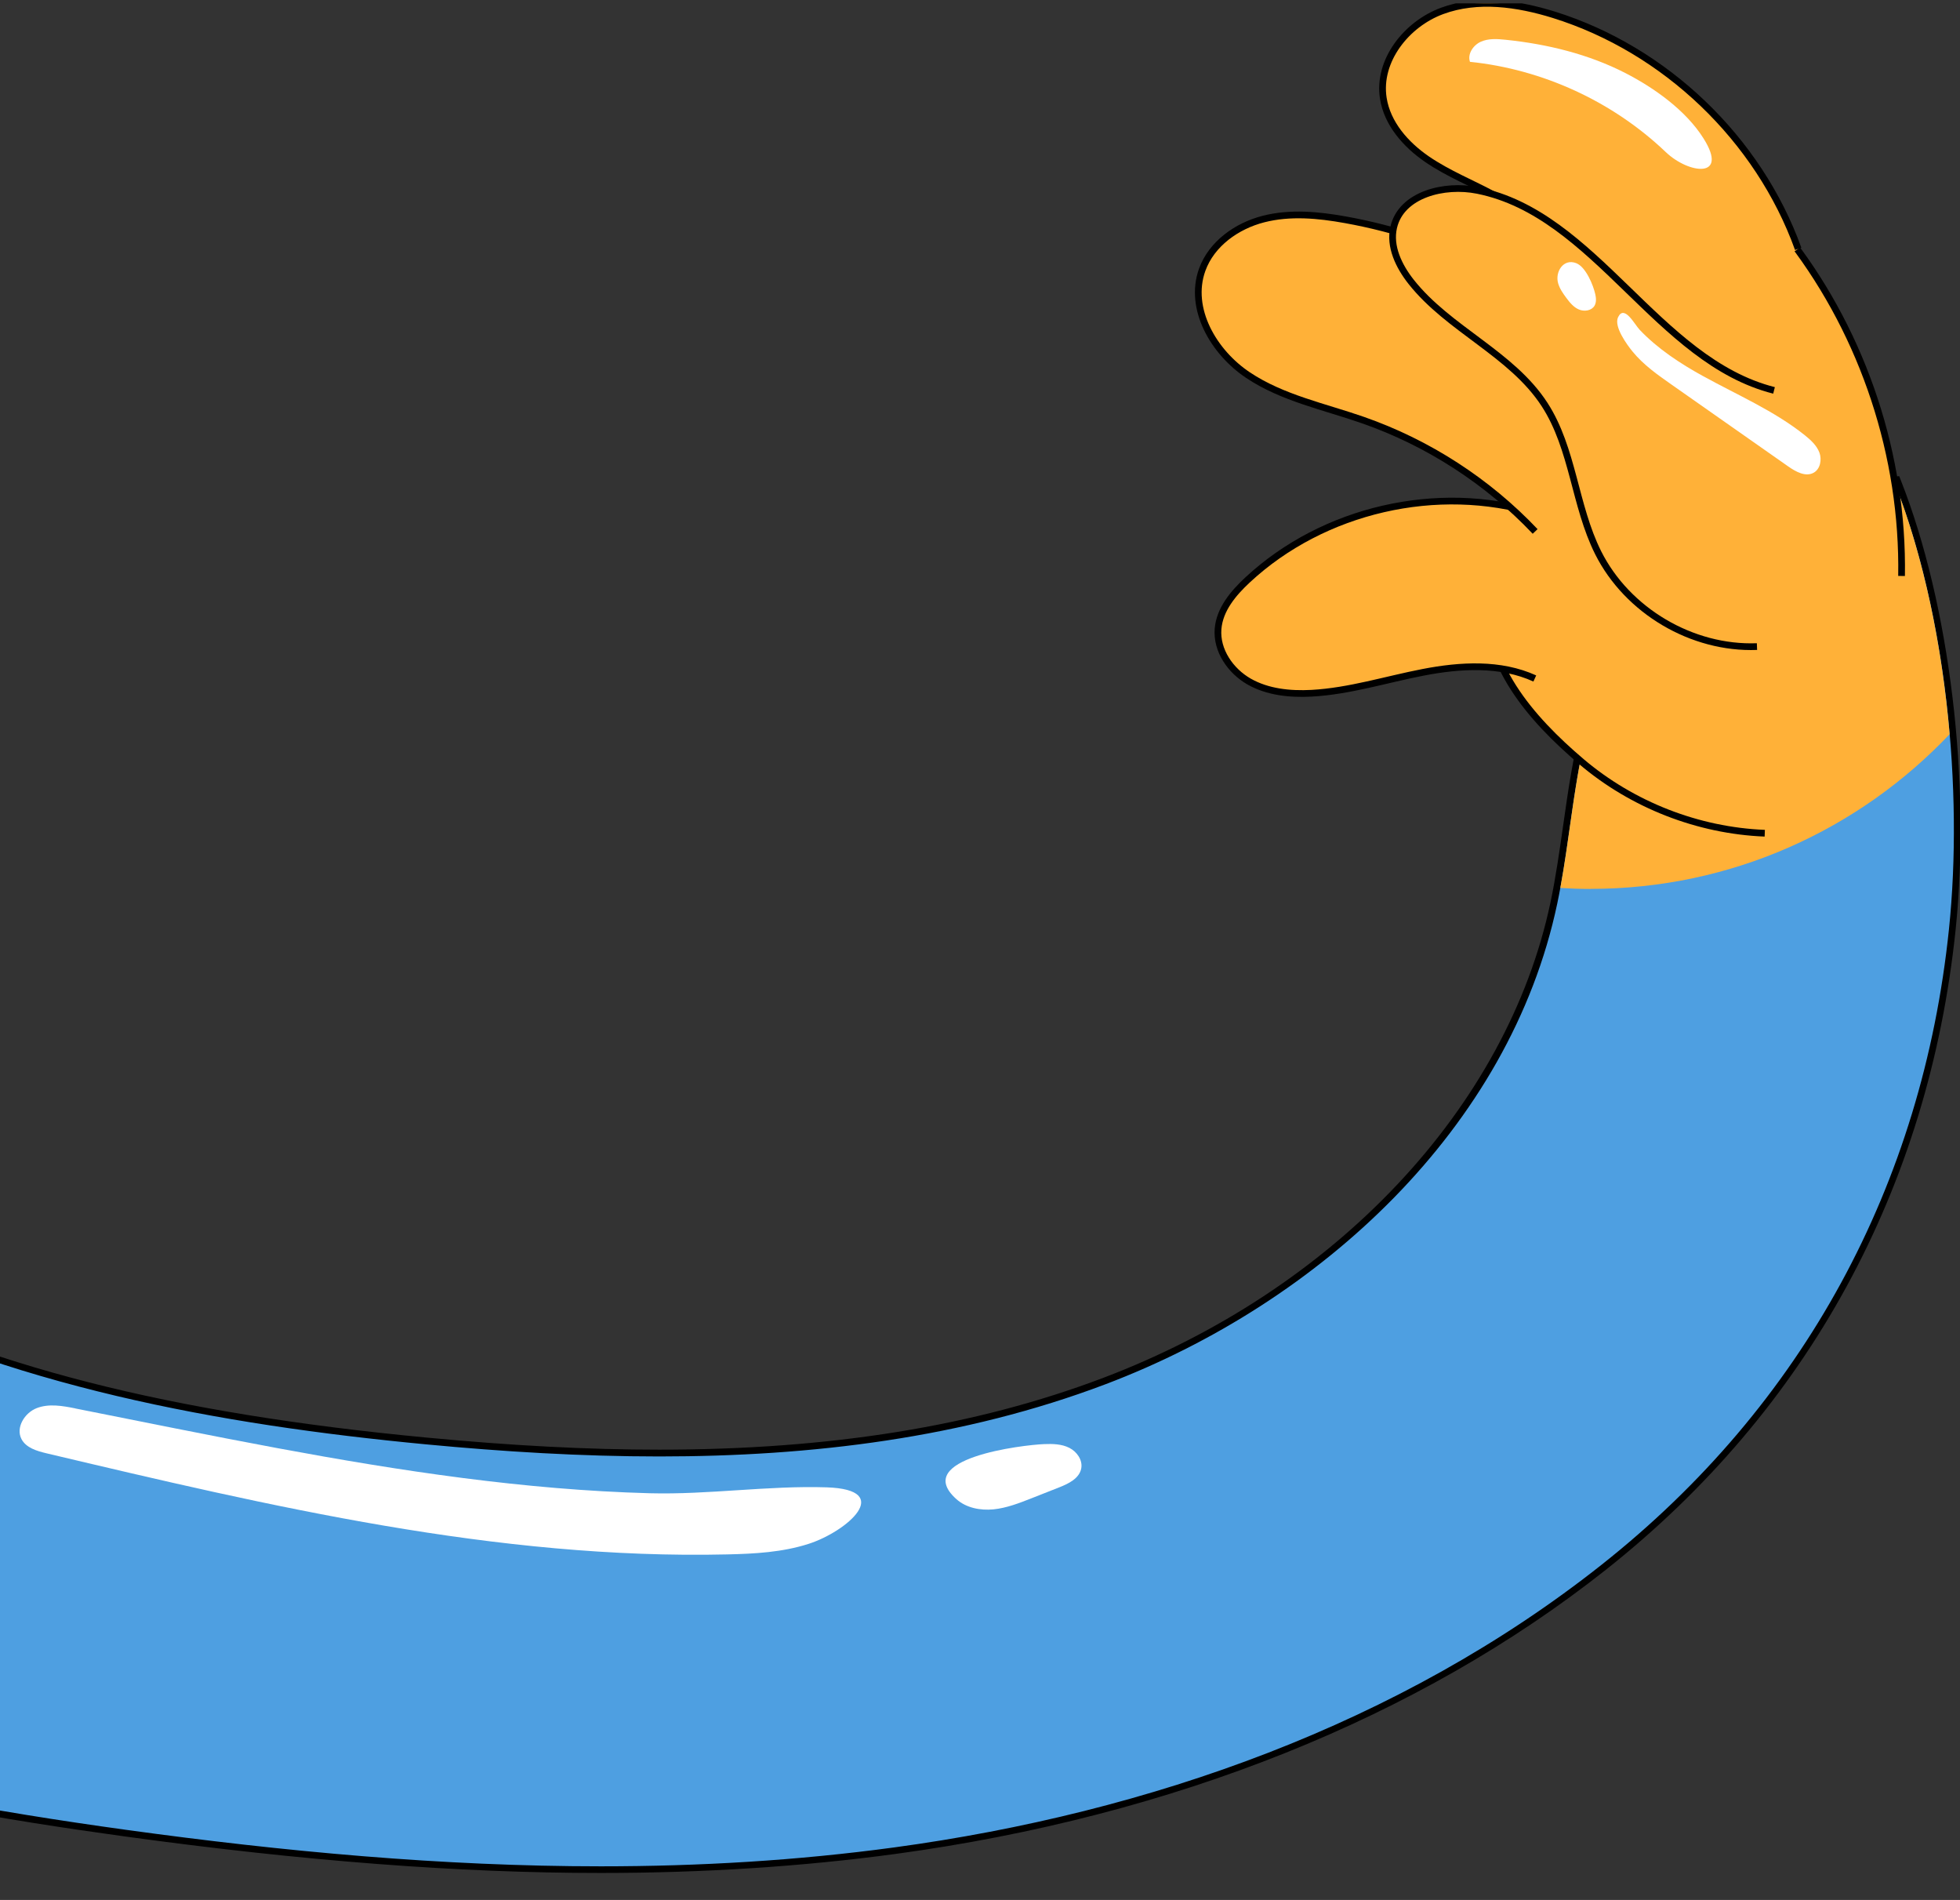 <svg width="292" height="283" viewBox="0 0 292 283" fill="none" xmlns="http://www.w3.org/2000/svg">
<rect x="0" y="0" width="292" height="283" fill="#333333" stroke="none"/>
<g clip-path="url(#clip0_120_3438)">
<path d="M89.504 278.48C104.794 278.48 119.534 277.53 133.314 275.66C174.604 270.05 211.144 255.44 238.964 233.41C268.914 209.69 286.864 176.86 290.854 138.46C293.154 116.37 289.974 90.22 282.774 71.82L282.634 71.46L282.254 71.51C267.394 73.27 251.944 81.91 242.904 93.53C236.414 101.87 234.884 112.64 233.404 123.06C232.864 126.85 232.304 130.77 231.524 134.5C225.034 165.24 199.354 192.53 164.524 205.72C145.474 212.93 123.794 216.44 98.224 216.44C87.664 216.44 76.324 215.85 63.544 214.64C25.105 210.99 -2.536 203.93 -26.076 191.75C-59.446 174.49 -79.276 153.58 -86.706 127.82L-86.796 127.49L-87.136 127.46C-90.436 127.17 -93.826 127.02 -97.216 127.02C-113.616 127.02 -131.106 130.36 -150.706 137.25L-151.026 137.36L-151.046 137.69C-151.996 156.54 -146.746 176.05 -135.856 194.11C-125.736 210.9 -111.326 225.72 -94.166 236.99C-59.336 259.85 -17.576 268.04 18.694 273.04C45.264 276.7 68.424 278.48 89.524 278.48H89.504Z" fill="#4E9FE1"/>
<path d="M282.294 72.01C267.664 73.74 252.324 82.21 243.284 93.84C234.524 105.09 234.944 120.66 231.994 134.61C224.934 168.04 196.634 194.09 164.684 206.19C143.524 214.2 120.934 216.94 98.215 216.94C86.615 216.94 74.984 216.23 63.495 215.14C32.544 212.2 1.304 206.48 -26.316 192.2C-53.925 177.92 -78.576 157.84 -87.195 127.97C-90.546 127.67 -93.895 127.53 -97.236 127.53C-115.376 127.53 -133.326 131.68 -150.556 137.73C-152.546 177.43 -127.136 214.76 -93.895 236.58C-60.656 258.4 -20.625 267.12 18.755 272.55C42.184 275.78 65.874 277.99 89.514 277.99C104.144 277.99 118.744 277.14 133.254 275.17C171.204 270.01 208.634 256.8 238.654 233.03C268.674 209.26 286.394 176.51 290.354 138.42C292.514 117.63 289.934 91.48 282.304 72.02M282.944 70.92L283.224 71.64C290.464 90.1 293.644 116.35 291.344 138.51C287.334 177.05 269.324 210 239.264 233.8C211.374 255.88 174.754 270.53 133.374 276.15C119.574 278.02 104.814 278.98 89.504 278.98C68.385 278.98 45.194 277.2 18.605 273.54C-17.715 268.54 -59.556 260.33 -94.466 237.41C-111.686 226.11 -126.156 211.22 -136.316 194.37C-147.246 176.23 -152.526 156.62 -151.576 137.67L-151.546 137L-150.916 136.78C-131.266 129.88 -113.716 126.53 -97.255 126.52C-93.846 126.52 -90.436 126.67 -87.126 126.96L-86.445 127.02L-86.255 127.68C-78.856 153.3 -59.105 174.11 -25.875 191.3C-2.386 203.45 25.195 210.49 63.565 214.13C76.325 215.34 87.654 215.93 98.195 215.93C123.694 215.93 145.324 212.44 164.314 205.25C198.984 192.12 224.534 164.97 230.994 134.4C231.774 130.69 232.334 126.77 232.874 122.99C234.364 112.5 235.904 101.66 242.474 93.22C251.594 81.51 267.174 72.79 282.154 71.01L282.924 70.92H282.944Z" fill="black"/>
<path d="M236.934 132.41C235.424 132.41 233.934 132.35 232.454 132.26C234.924 118.93 235.014 104.46 243.284 93.83C252.334 82.21 267.674 73.73 282.294 72C286.614 83.03 289.324 96.22 290.454 109.36C277.014 123.54 258.014 132.4 236.934 132.4V132.41Z" fill="#FFB138"/>
<path d="M283.294 85.79C283.584 67.97 277.704 50.11 266.874 35.96C243.034 43.02 224.234 64.03 221.764 88.77C220.774 98.68 228.024 107.01 235.604 113.45C243.194 119.89 252.974 123.71 262.914 124.11" fill="#FFB138"/>
<path d="M283.294 85.79C283.584 67.97 277.704 50.11 266.874 35.96C243.034 43.02 224.234 64.03 221.764 88.77C220.774 98.68 228.024 107.01 235.604 113.45C243.194 119.89 252.974 123.71 262.914 124.11" stroke="black" stroke-miterlimit="10"/>
<path d="M228.874 76.47C214.144 71.98 197.154 75.89 185.874 86.37C183.734 88.36 181.694 90.78 181.464 93.69C181.214 96.88 183.314 99.93 186.094 101.52C188.874 103.1 192.204 103.43 195.404 103.26C201.044 102.95 206.484 101.21 212.024 100.14C217.564 99.07 223.524 98.72 228.654 101.06" fill="#FFB138"/>
<path d="M228.874 76.47C214.144 71.98 197.154 75.89 185.874 86.37C183.734 88.36 181.694 90.78 181.464 93.69C181.214 96.88 183.314 99.93 186.094 101.52C188.874 103.1 192.204 103.43 195.404 103.26C201.044 102.95 206.484 101.21 212.024 100.14C217.564 99.07 223.524 98.72 228.654 101.06" stroke="black" stroke-miterlimit="10"/>
<path d="M267.894 37.07C261.994 20.68 248.104 7.39 231.484 2.2C226.084 0.52 220.134 -0.33 214.834 1.63C209.534 3.59 205.214 9.04 206.084 14.63C206.674 18.42 209.434 21.54 212.594 23.71C215.754 25.88 219.354 27.29 222.724 29.13C232.244 34.34 239.754 43.1 243.454 53.29" fill="#FFB138"/>
<path d="M267.894 37.07C261.994 20.68 248.104 7.39 231.484 2.2C226.084 0.52 220.134 -0.33 214.834 1.63C209.534 3.59 205.214 9.04 206.084 14.63C206.674 18.42 209.434 21.54 212.594 23.71C215.754 25.88 219.354 27.29 222.724 29.13C232.244 34.34 239.754 43.1 243.454 53.29" stroke="black" stroke-miterlimit="10"/>
<path d="M240.844 53.15C229.734 42.63 215.514 35.45 200.454 32.74C196.414 32.01 192.204 31.61 188.224 32.63C184.244 33.65 180.494 36.32 179.104 40.18C177.014 45.97 180.814 52.47 185.934 55.88C191.054 59.3 197.264 60.55 203.074 62.58C212.774 65.97 221.634 71.7 228.704 79.16" fill="#FFB138"/>
<path d="M240.844 53.15C229.734 42.63 215.514 35.45 200.454 32.74C196.414 32.01 192.204 31.61 188.224 32.63C184.244 33.65 180.494 36.32 179.104 40.18C177.014 45.97 180.814 52.47 185.934 55.88C191.054 59.3 197.264 60.55 203.074 62.58C212.774 65.97 221.634 71.7 228.704 79.16" stroke="black" stroke-miterlimit="10"/>
<path d="M264.294 58.15C246.834 53.73 237.764 31.9 220.114 28.36C215.174 27.37 208.784 28.95 207.634 33.85C206.964 36.71 208.404 39.66 210.224 41.97C215.834 49.07 225.194 52.67 230.114 60.26C234.384 66.85 234.574 75.31 238.094 82.33C242.434 90.98 252.084 96.68 261.754 96.31" fill="#FFB138"/>
<path d="M264.294 58.15C246.834 53.73 237.764 31.9 220.114 28.36C215.174 27.37 208.784 28.95 207.634 33.85C206.964 36.71 208.404 39.66 210.224 41.97C215.834 49.07 225.194 52.67 230.114 60.26C234.384 66.85 234.574 75.31 238.094 82.33C242.434 90.98 252.084 96.68 261.754 96.31" stroke="black" stroke-miterlimit="10"/>
<path d="M11.214 209.78C9.314 209.4 7.284 209.04 5.474 209.74C3.664 210.44 2.304 212.64 3.204 214.36C3.894 215.66 5.494 216.13 6.924 216.47C40.274 224.37 74.074 232.32 108.344 231.53C112.434 231.44 116.574 231.21 120.464 229.96C126.184 228.12 133.354 221.88 123.154 221.54C114.424 221.26 105.584 222.65 96.794 222.42C78.164 221.92 59.674 219.11 41.374 215.71C31.304 213.84 21.264 211.78 11.214 209.79V209.78Z" fill="white"/>
<path d="M155.564 215.1C156.834 215.05 158.154 215.08 159.294 215.65C160.434 216.22 161.314 217.47 161.084 218.72C160.804 220.21 159.194 221 157.784 221.55C156.414 222.09 155.044 222.63 153.674 223.17C151.844 223.89 149.974 224.62 148.014 224.82C146.054 225.01 143.944 224.61 142.474 223.29C135.694 217.21 152.374 215.22 155.564 215.1Z" fill="white"/>
<path d="M242.184 10.9C236.644 8.05 230.474 6.56 224.274 5.92C223.034 5.79 221.734 5.71 220.604 6.22C219.474 6.73 218.594 8.04 218.994 9.21C229.844 10.32 240.284 15.13 248.174 22.66C251.584 25.91 257.594 26.68 253.804 20.64C251.184 16.46 246.494 13.12 242.184 10.9Z" fill="white"/>
<path d="M253.724 56.02C258.854 58.85 264.314 61.18 268.894 64.84C269.774 65.55 270.654 66.35 271.054 67.41C271.444 68.47 271.184 69.86 270.204 70.41C269.004 71.08 267.544 70.27 266.414 69.48C260.624 65.42 254.834 61.35 249.034 57.29C246.944 55.83 244.834 54.34 243.224 52.37C242.414 51.38 240.384 48.64 241.064 47.24C241.994 45.33 243.504 48.31 244.284 49.13C246.984 51.97 250.324 54.15 253.734 56.03L253.724 56.02Z" fill="white"/>
<path d="M237.664 43.82C237.794 44.4 237.844 45.04 237.544 45.55C237.094 46.29 236.024 46.44 235.224 46.1C234.424 45.76 233.854 45.05 233.334 44.35C232.844 43.69 232.364 43 232.134 42.21C231.634 40.51 232.914 38.45 234.824 39.2C236.264 39.76 237.364 42.48 237.664 43.82Z" fill="white"/>
</g>
<defs>
<clipPath id="clip0_120_3438">
<rect width="292" height="282" fill="white" transform="translate(0 0.5)"/>
</clipPath>
</defs>
</svg>
